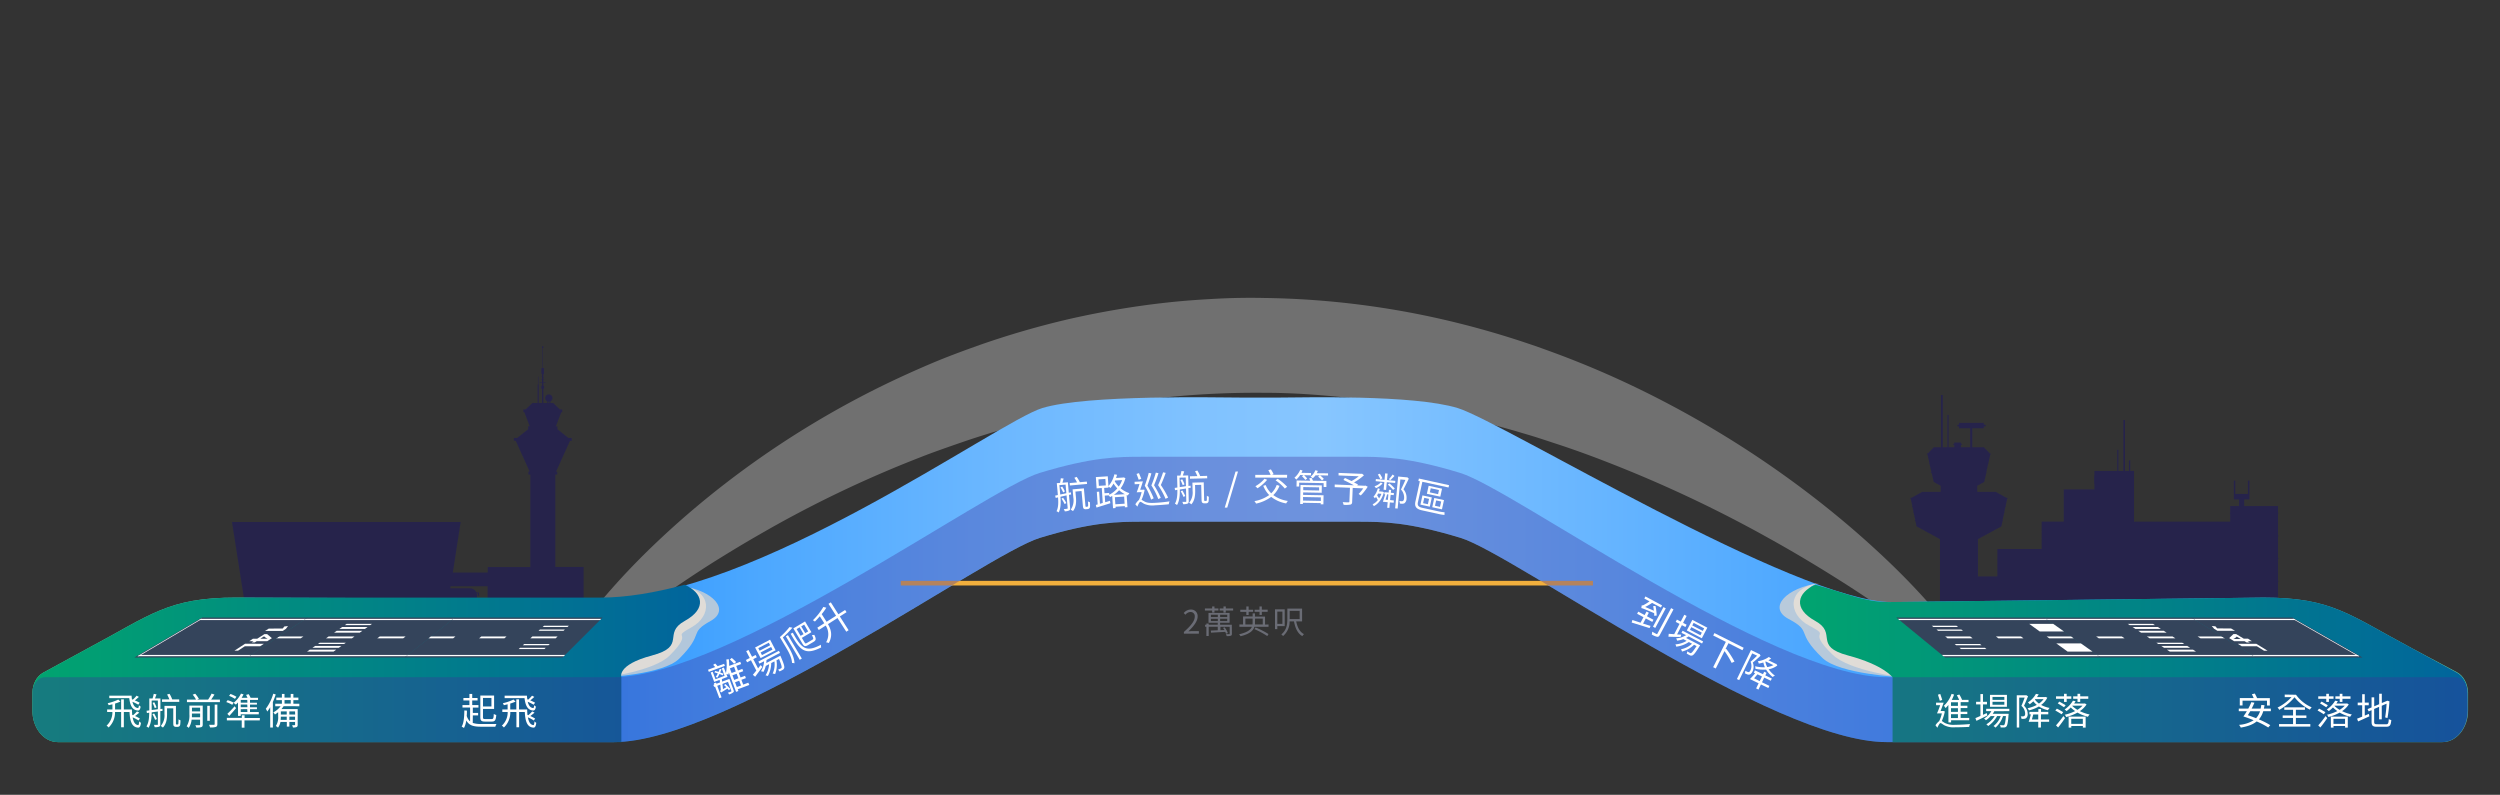 <svg xmlns="http://www.w3.org/2000/svg" xmlns:xlink="http://www.w3.org/1999/xlink" width="1080" height="343.35" viewBox="0 0 1080 343.35"><rect x="0" y="0" width="1080" height="343.35" fill="#333333" stroke="none"/><defs><style>.cls-1{isolation:isolate;}.cls-2{fill:#1b1464;opacity:0.5;}.cls-3{opacity:0.3;}.cls-4{fill:#fff;}.cls-5{fill:url(#未命名漸層_149);}.cls-6{fill:none;stroke:#f1af3d;stroke-miterlimit:10;stroke-width:2px;}.cls-7{fill:#6a6c75;}.cls-8{fill:#f2ddc7;}.cls-8,.cls-9{opacity:0.64;}.cls-9{fill:#f9e7d4;}.cls-10{fill:url(#未命名漸層_206);}.cls-11{fill:url(#未命名漸層_206-2);}.cls-12{fill:#3f319c;opacity:0.34;mix-blend-mode:multiply;}.cls-13{fill:#34445b;}</style><linearGradient id="未命名漸層_149" x1="14" y1="246.09" x2="1066" y2="246.09" gradientUnits="userSpaceOnUse"><stop offset="0.04" stop-color="#68cf9f"/><stop offset="0.12" stop-color="#49b2d0"/><stop offset="0.22" stop-color="#2b96ff"/><stop offset="0.3" stop-color="#4da8ff"/><stop offset="0.4" stop-color="#6db8ff"/><stop offset="0.48" stop-color="#80c2ff"/><stop offset="0.53" stop-color="#87c6ff"/><stop offset="0.65" stop-color="#65b4ff"/><stop offset="0.84" stop-color="#2b96ff"/><stop offset="1" stop-color="#68cf9f"/></linearGradient><linearGradient id="未命名漸層_206" x1="14" y1="286.59" x2="302.41" y2="286.59" gradientUnits="userSpaceOnUse"><stop offset="0" stop-color="#01a46f"/><stop offset="0.99" stop-color="#01659c"/></linearGradient><linearGradient id="未命名漸層_206-2" x1="777.59" y1="286.59" x2="1066" y2="286.59" xlink:href="#未命名漸層_206"/></defs><title>ServiceProcess_img</title><g class="cls-1"><g id="Base"><path class="cls-2" d="M252.12,260.7V244.92H239.9V205h.83v-1.22h-.52l5.47-12.1h0l.55-1.22H247V189.2h-1.46l-4.77-3.81h.05v-1.22h-.68l2.06-5.36h0l.28-.72h.4v-1.21h-1L239,174.1h-1.22v-.71a1.58,1.58,0,1,0-1.36,0v.71h-1.68v-6.16h.32v-1.23h-.32v-1.37h.94v-.23h-.94v-1h.32V164h-.32v-1H235v-.13h-.27v-1.27H235V159h-.46v-8.67h.18v-.43a.29.29,0,1,0-.57,0v.43h.18V159h-.46v2.49h.27v1.27h-.27v.13h.27v1h-.32v.2h.32v1h-.94v.23h.94v1.37h-.32v1.23h.32v6.16h-1.4v-7.94h-.15v-3.38h-.19v3.38h-.15v7.94H230l-2.91,2.78h-1v1.21h.42l.28.72h0l2.05,5.36h-.69v1.22h.07l-4.77,3.81H222v1.21h.77l.56,1.22h0l5.47,12.1h-.53V205h.83v.75h0v39.22h-18.4v2.36H195.63L199,225.51H100.21l5.52,35.19h-4.3v1.51H254.86V260.7Zm-15.25-87.17.23,0,.23,0v.57h-.46ZM201.11,260.7h-7.58l.1-.67h6.56a1,1,0,0,0,.92.67A1,1,0,0,0,202,260h3.19a.88.88,0,0,0,.88-.89v-2a3,3,0,0,0-.12-.8h.51v.82a.25.25,0,1,0,.49,0v-.83a.38.38,0,0,0-.38-.37h-.75a3,3,0,0,0-2.72-1.79h-8.59l.13-.86h16v7.38Z"/><path class="cls-2" d="M984.3,260.84a.2.2,0,0,0-.2-.2v-9.38a.2.2,0,1,0,0-.39v-9.38a.2.2,0,1,0,0-.39v-9.38a.2.2,0,1,0,0-.39v-9.39a.19.19,0,1,0,0-.38v-2.93H969.49v-2.86h2.26v-8.11h-.67v5.72h-5.43v-5.72H965v8.11h2.26v2.86h-3.81v2.93a.19.19,0,1,0,0,.38v3.41H921.9V203.44h-1.62v-4.57h-.56v4.57H918v-22h-.71v22h-2.14V194.3h-.51v9.14h-9.85v2a.12.12,0,0,0-.12.13v3.28a.12.12,0,0,0,.12.13v2.45H891.54V216h0v9.34H882v4.42h0a.13.13,0,0,0-.13.13.13.13,0,0,0,.13.13h0v2.2h0a.13.13,0,0,0-.13.13.12.12,0,0,0,.13.12h0v2.21h0a.12.12,0,0,0-.13.12.13.13,0,0,0,.13.13h0v2.11h0a.13.13,0,0,0-.13.13h-19v4.31h0v.11a.12.12,0,0,0-.12.12.12.12,0,0,0,.12.13v2.2a.12.12,0,0,0-.12.13.12.12,0,0,0,.12.13v2.2a.12.12,0,0,0-.12.13.12.12,0,0,0,.12.13v2.11a.12.12,0,0,0-.12.13h-8.26V232.9l10.11-5.5.51-2.31h0a.19.19,0,0,0,0-.37l.43-1.92.28-1.28h0a.2.2,0,0,0,.19-.2.18.18,0,0,0-.15-.17l.47-2.13a.2.2,0,0,0,.19-.19.18.18,0,0,0-.11-.16l.71-3.23h0a.19.19,0,1,0,0-.38h-.35l-4.6-2.57h-8v-2.64l3-1.64.91-3.93h0a.19.19,0,0,0,0-.37l.84-3.65a.2.2,0,0,0,.12-.17.26.26,0,0,0-.05-.12l.84-3.68h0a.19.19,0,1,0,0-.38h-.19l-2.61-2.7h-5V185H857v-.78h.4a.38.38,0,1,0,0-.75H857v-.78H846.3v.78h-.41a.38.38,0,0,0,0,.75h.41V185h4.82v8.23h-4v-1.08h.45v-.43h-.45v-.54h-2.87v.54h-.45v.43h.45v1.08H841.8v-14h-.52v14h-2V170.65h-.78v22.56h-3.1l-2.61,2.7h-.19a.19.19,0,1,0,0,.38h.05l.71,3.09.12.54a.18.18,0,0,0-.15.17.2.2,0,0,0,.2.2h0l.83,3.61h-.07a.19.19,0,1,0,0,.38h.16l.91,3.93,3,1.64v2.64h-8l-4.6,2.57h-.34a.19.19,0,1,0,0,.38h0l.71,3.21a.19.19,0,0,0-.15.18.19.19,0,0,0,.19.19h0l.48,2.13a.18.18,0,0,0-.16.17.2.2,0,0,0,.2.2h0l.71,3.2a.19.19,0,0,0-.15.18.18.18,0,0,0,.19.19h0l.51,2.31,10.11,5.5v27.94h-4.78v1.39H988v-1.39Z"/><g class="cls-3"><path class="cls-4" d="M254.15,266.65c1.13-1.5,2.15-2.81,3.24-4.19s2.18-2.67,3.28-4c2.22-2.63,4.5-5.19,6.8-7.73q6.94-7.58,14.35-14.71A382.29,382.29,0,0,1,313,209.13a397.48,397.48,0,0,1,70.41-43.57c6.26-3,12.61-5.87,19-8.58s13-5.16,19.54-7.5a371.91,371.91,0,0,1,40.33-11.75,377.74,377.74,0,0,1,41.58-7c7-.78,14-1.27,21-1.65s14.09-.51,21.13-.36a367,367,0,0,1,83.42,10.73,384.78,384.78,0,0,1,40,12.23,403.36,403.36,0,0,1,38.35,16.21,434,434,0,0,1,70.48,42.93c11,8.23,21.54,16.93,31.6,26.17q7.58,6.91,14.72,14.26c2.36,2.47,4.72,4.94,7,7.49,1.15,1.28,2.29,2.56,3.41,3.86s2.2,2.6,3.37,4a5.92,5.92,0,0,1-8.17,8.46l-.19-.15c-1.19-.9-2.55-1.92-3.86-2.86l-4-2.89c-2.67-1.91-5.34-3.81-8-5.66-5.39-3.74-10.88-7.35-16.37-10.9-11.05-7.06-22.24-13.79-33.63-20.1a555.79,555.79,0,0,0-70.15-33q-9-3.51-18.06-6.59c-3-1-6.07-2-9.1-3s-6.08-1.94-9.15-2.82c-6.1-1.86-12.26-3.46-18.42-5.05s-12.35-3-18.55-4.26c-3.11-.6-6.22-1.24-9.34-1.77s-6.22-1.11-9.34-1.62c-6.25-1-12.5-1.84-18.78-2.48s-12.55-1.21-18.83-1.62-12.58-.61-18.87-.61a384.7,384.7,0,0,0-75.13,6.84c-6.2,1.21-12.39,2.49-18.54,4-3.07.74-6.14,1.54-9.2,2.36l-4.6,1.22-4.58,1.3c-6.1,1.77-12.17,3.67-18.19,5.75s-12.06,4.17-18,6.51a500.17,500.17,0,0,0-69.57,33.46c-5.64,3.22-11.2,6.59-16.72,10s-11,7-16.41,10.65-10.77,7.41-16,11.29C276,265,273.36,267,270.76,269c-1.31,1-2.59,2-3.87,3s-2.59,2-3.74,3l-.21.17a6.15,6.15,0,0,1-8.79-8.48Z"/></g><path class="cls-5" d="M1061.47,290.43l-19.3-10.27c-27.28-14.52-34.64-22-64.32-22l-160.58,1.94c-41.34,0-168.27-77.95-187.56-83.83s-67.38-4.52-76.57-4.52H535.62c-9.19,0-66-1.36-85.33,4.52S325.71,258.73,260,258.73l-157.86-.58c-29.68,0-37,7.49-64.32,22L18.61,290.62c-2.8,1.53-4.61,5-4.61,8.77V307c0,7.51,4.9,13.59,11,13.59h240.2c49.28,0,161-81.21,184-88.22s33.95-7,44.9-7h92c11,0,21.9,0,44.9,7s134.68,88.22,184,88.22h240.2c6,0,11-6.08,11-13.59v-8C1066,295.25,1064.22,291.89,1061.47,290.43Z"/><line class="cls-6" x1="389.13" y1="251.93" x2="688.15" y2="251.93"/><path class="cls-7" d="M511.44,273c3.22-2.81,4.7-4.86,4.7-6.62a1.8,1.8,0,0,0-1.89-2,2.85,2.85,0,0,0-2.13,1.19l-.74-.73a3.93,3.93,0,0,1,3-1.52,2.82,2.82,0,0,1,3,3c0,2-1.61,4.14-4,6.42.53,0,1.16-.1,1.68-.1h2.85v1.11h-6.46Z"/><path class="cls-7" d="M523.65,263.74h-3.13v-.88h3.13V262h1v.87h1.71v.88h-1.71v.87h-1Zm8.53,10c0,.49-.09.73-.45.9a5.47,5.47,0,0,1-1.82.15,4,4,0,0,0-.31-.85H531c.16,0,.22-.06.22-.21v-2.94h-4v1.45l1.75-.07a7.7,7.7,0,0,0-.61-.89L529,271a8.15,8.15,0,0,1,1.44,2.49l-.81.29a4.79,4.79,0,0,0-.34-.82c-2.26.15-4.55.26-6.13.35l-.09-.91,3-.12v-1.52h-3.91v4h-1v-4h-.56v-.87h.56v-.51h1v.51h3.91v-.86h-4v-4.24h9.12v4.24h-4.11v.86h5.06Zm-9.08-7.16h3v-1h-3Zm3,1.73v-1h-3v1Zm6.61-5.44v.88h-3.18v.89h-1v-.89H526.9v-.88h1.64V262h1v.87Zm-2.54,2.71h-3.08v1h3.08Zm0,1.72h-3.08v1h3.08Z"/><path class="cls-7" d="M548,269.77v1h-6.09c-.52,1.66-2,3.11-6,4.08a4.57,4.57,0,0,0-.62-.85c3.57-.8,5-1.95,5.52-3.23h-5.39v-1H537v-3.46h4.14V265h1v1.36h4.36v3.46Zm-9.59-5.45h-2.61v-.91h2.61V262h1v1.4h1.92v.91h-1.92v1.37h-1Zm2.66,5.45a7.82,7.82,0,0,0,.06-.95v-1.59H538v2.54Zm1.35,1.3a35.5,35.5,0,0,1,5.57,2.84l-.52.87a36.61,36.61,0,0,0-5.56-3Zm1.72-6.76H542v-.91h2.1V262h1v1.39h2.53v.91h-2.53v1.35h-1Zm-2,4.51a7.76,7.76,0,0,1,0,.95h3.37v-2.54h-3.32Z"/><path class="cls-7" d="M551.8,270.48v1.32h-1v-8.56H555v7.24Zm0-6.26v5.28H554v-5.28Zm8.15,4.22c.52,2.52,1.53,4.59,3.38,5.5a3.8,3.8,0,0,0-.72.87c-2-1.13-3.06-3.43-3.61-6.37h-1.89a8.16,8.16,0,0,1-2.83,6.34,4.71,4.71,0,0,0-.74-.74c2.34-1.83,2.59-4.48,2.59-6.65v-4.47h6.37v5.52Zm1.5-1V263.9h-4.31v3.54Z"/><path class="cls-8" d="M800.71,282.87C784.2,278.65,796,273,785.38,267.4c-9.19-4.87-6.34-14.54.49-15.47-14.09,1.92-22.46,10.55-13.17,15.47,10.61,5.63,2.56,5.27,14.64,16.88,7.32,7,34,8.26,34,8.26S817.22,287.09,800.71,282.87Z"/><path class="cls-9" d="M800.71,282.87C784.2,278.65,796,273,785.38,267.4c-9.19-4.87-6.34-14.54.49-15.47-14.09,1.92-13.67,13.36-4.39,18.28,10.62,5.63-1.83,1.05,10.25,12.66,7.32,7,29.62,9.67,29.62,9.67S817.22,287.09,800.71,282.87Z"/><path class="cls-8" d="M281,283.19c15.34-4.07,4.39-9.51,14.24-14.95,8.53-4.7,5.88-14.05-.46-15,13.08,1.86,20.85,10.2,12.23,15-9.85,5.44-2.37,5.1-13.59,16.31-6.8,6.8-31.58,8-31.58,8S265.64,287.27,281,283.19Z"/><path class="cls-9" d="M281,283.19c15.34-4.07,4.39-9.51,14.24-14.95,8.53-4.7,5.88-14.05-.46-15,13.08,1.86,12.7,12.91,4.08,17.67-9.86,5.44,1.7,1-9.52,12.23-6.79,6.8-27.5,9.35-27.5,9.35S265.64,287.27,281,283.19Z"/><path class="cls-10" d="M281.57,283.19c15.33-4.07,4.38-9.51,14.24-14.95s7.66-12.23,0-15.63h0c-13,3.47-25.31,5.54-36.14,5.54H102.15c-29.68,0-37,7.49-64.32,22L18.61,290.62c-2.8,1.53-4.61,5-4.61,8.77V307c0,7.5,4.9,13.59,11,13.59H268.43v-28S266.24,287.27,281.57,283.19Z"/><path class="cls-11" d="M798.43,283.19c-15.33-4.07-4.38-9.51-14.24-14.95s-7.66-12.23,0-15.63h0c13,3.47,20.9,7.48,31.72,7.48l161.94-1.94c29.68,0,37,7.49,64.32,22l19.22,10.46c2.8,1.53,4.61,5,4.61,8.77V307c0,7.5-4.9,13.59-11,13.59H817.59v-28S813.76,287.27,798.43,283.19Z"/><path class="cls-12" d="M1066,299.34c0-3.76-2.45-6.8-5.48-6.8H814.85c-49.28,0-161-81.21-184-88.22s-33.95-7-44.9-7H494c-10.95,0-21.9,0-44.9,7s-134.68,88.22-184,88.22H19.48c-3,0-5.48,3-5.48,6.8v7.55c0,7.56,4.93,13.68,11,13.68H265.15c49.28,0,161-81.21,184-88.22s33.95-7,44.9-7h92c11,0,21.9,0,44.9,7s134.68,88.22,184,88.22h240.2c6,0,11-6.08,11-13.59Z"/></g><g id="Object"><polygon class="cls-13" points="106.63 284.06 132.76 266.78 196.6 266.78 174.89 284.06 106.63 284.06"/><polygon class="cls-4" points="195.23 267.87 195.9 267.34 131.92 267.34 131.11 267.87 195.23 267.87"/><polygon class="cls-4" points="175.63 283.47 176.3 282.94 108.32 282.94 107.51 283.47 175.63 283.47"/><polygon class="cls-4" points="141.98 274.95 140.82 275.77 152.02 275.77 153.15 274.95 141.98 274.95"/><polygon class="cls-4" points="120.46 274.95 119.22 275.77 129.88 275.77 131.08 274.95 120.46 274.95"/><polygon class="cls-4" points="145.48 272.5 144.31 273.32 155.41 273.32 156.54 272.5 145.48 272.5"/><polygon class="cls-4" points="147.81 270.87 146.64 271.69 157.67 271.69 158.8 270.87 147.81 270.87"/><polygon class="cls-4" points="149.75 269.51 148.97 270.06 159.93 270.06 160.69 269.51 149.75 269.51"/><polygon class="cls-4" points="133.83 280.66 132.66 281.48 144.11 281.48 145.24 280.66 133.83 280.66"/><polygon class="cls-4" points="136.16 279.03 134.99 279.84 146.37 279.84 147.5 279.03 136.16 279.03"/><polygon class="cls-4" points="138.1 277.67 137.32 278.21 148.63 278.21 149.39 277.67 138.1 277.67"/><polygon class="cls-4" points="174.16 275.77 175.22 274.95 164.05 274.95 162.96 275.77 174.16 275.77"/><polygon class="cls-13" points="174.73 284.06 196.45 266.78 260.3 266.78 243 284.06 174.73 284.06"/><polygon class="cls-4" points="259.2 267.87 259.74 267.34 195.75 267.34 195.08 267.87 259.2 267.87"/><polygon class="cls-4" points="243.58 283.47 244.12 282.94 176.14 282.94 175.47 283.47 243.58 283.47"/><polygon class="cls-4" points="207.92 274.95 206.96 275.77 217.89 275.77 218.82 274.95 207.92 274.95"/><polygon class="cls-4" points="186.12 274.95 185.09 275.77 195.75 275.77 196.75 274.95 186.12 274.95"/><polygon class="cls-4" points="233.24 271.96 232.65 272.5 243.44 272.5 244.01 271.96 233.24 271.96"/><polygon class="cls-4" points="235.01 270.33 234.42 270.87 245.15 270.87 245.71 270.33 235.01 270.33"/><polygon class="cls-4" points="224.67 279.84 224.08 280.39 235.2 280.39 235.77 279.84 224.67 279.84"/><polygon class="cls-4" points="226.44 278.21 225.85 278.76 236.91 278.76 237.48 278.21 226.44 278.21"/><polygon class="cls-4" points="240.03 275.77 240.88 274.95 229.99 274.95 229.1 275.77 240.03 275.77"/><polygon class="cls-13" points="58.02 284.06 87.3 266.78 132.91 266.78 106.79 284.06 58.02 284.06"/><polygon class="cls-4" points="131.26 267.87 132.07 267.34 86.83 267.34 85.93 267.87 131.26 267.87"/><polygon class="cls-4" points="87.27 267.34 86.75 267.34 59.44 283.47 59.99 283.47 87.27 267.34"/><polygon class="cls-4" points="107.68 283.47 108.48 282.94 60.34 282.94 59.44 283.47 107.68 283.47"/><path class="cls-4" d="M122.17,271.51l0,0,.64-.87,1.6-.18-.9,1.21-1.35.89h-7.66l1.6-1Z"/><path class="cls-4" d="M109.25,275.94h1.85l3.13-2h1.17l2.06,1.74-2,1.31H110.9l-.84.54h-1.37l.85-.54h-1.86Zm3.21,0h1.72c.47,0,.92,0,1.39,0l.05,0c-.28-.15-.55-.27-.8-.42l-.75-.62h0Z"/><path class="cls-4" d="M114,278.12l-1.64,1.08h-6.61l-2.91,1.89h-1.56l4.59-3Z"/><polygon class="cls-13" points="974.68 284.06 946.75 266.78 882.9 266.78 907.4 284.06 974.68 284.06"/><polygon class="cls-4" points="884.45 267.87 883.69 267.34 947.65 267.34 948.51 267.87 884.45 267.87"/><polygon class="cls-4" points="906.57 283.47 905.81 282.94 972.87 282.94 973.73 283.47 906.57 283.47"/><polygon class="cls-4" points="938.53 274.95 939.79 275.77 928.67 275.77 927.44 274.95 938.53 274.95"/><polygon class="cls-4" points="959.9 274.95 961.22 275.77 950.64 275.77 949.35 274.95 959.9 274.95"/><polygon class="cls-4" points="934.73 272.5 936 273.32 924.96 273.32 923.72 272.5 934.73 272.5"/><polygon class="cls-4" points="932.2 270.87 933.47 271.69 922.49 271.69 921.25 270.87 932.2 270.87"/><polygon class="cls-4" points="930.09 269.51 930.94 270.06 920.01 270.06 919.18 269.51 930.09 269.51"/><polygon class="cls-4" points="947.39 280.66 948.65 281.48 937.34 281.48 936.1 280.66 947.39 280.66"/><polygon class="cls-4" points="944.86 279.03 946.12 279.84 934.86 279.84 933.63 279.03 944.86 279.03"/><polygon class="cls-4" points="942.75 277.67 943.59 278.21 932.39 278.21 931.56 277.67 942.75 277.67"/><polygon class="cls-4" points="906.71 275.77 905.52 274.95 916.62 274.95 917.83 275.77 906.71 275.77"/><polygon class="cls-13" points="907.56 284.06 883.06 266.78 819.21 266.78 840.28 284.06 907.56 284.06"/><polygon class="cls-4" points="820.54 267.87 819.89 267.34 883.85 267.34 884.6 267.87 820.54 267.87"/><polygon class="cls-4" points="839.56 283.47 838.91 282.94 905.97 282.94 906.73 283.47 839.56 283.47"/><polygon class="cls-4" points="873.06 274.95 874.16 275.77 863.31 275.77 862.24 274.95 873.06 274.95"/><polygon class="cls-4" points="894.7 274.95 895.86 275.77 885.28 275.77 884.15 274.95 894.7 274.95"/><polygon class="cls-4" points="847.3 271.96 848 272.5 837.26 272.5 836.58 271.96 847.3 271.96"/><polygon class="cls-4" points="845.2 270.33 845.9 270.87 835.21 270.87 834.53 270.33 845.2 270.33"/><polygon class="cls-4" points="857.44 279.84 858.14 280.39 847.14 280.39 846.46 279.84 857.44 279.84"/><polygon class="cls-4" points="855.34 278.21 856.04 278.76 845.09 278.76 844.41 278.21 855.34 278.21"/><polygon class="cls-4" points="841.35 275.77 840.32 274.95 851.14 274.95 852.19 275.77 841.35 275.77"/><polygon class="cls-4" points="881.14 272.78 876.61 269.51 886.99 269.51 891.62 272.78 881.14 272.78"/><polygon class="cls-4" points="893.2 281.48 888.3 277.94 898.94 277.94 903.96 281.48 893.2 281.48"/><polygon class="cls-13" points="1020.63 284.06 990.35 266.78 946.6 266.78 974.52 284.06 1020.63 284.06"/><polygon class="cls-4" points="948.36 267.87 947.5 267.34 990.85 267.34 991.79 267.87 948.36 267.87"/><polygon class="cls-4" points="990.41 267.34 990.93 267.34 1019.19 283.47 1018.64 283.47 990.41 267.34"/><polygon class="cls-4" points="973.57 283.47 972.71 282.94 1018.25 282.94 1019.19 283.47 973.57 283.47"/><path class="cls-4" d="M963.84,271.51l1.7,1h-7.62l-1.44-.89-1-1.21,1.61.18.73.87,0,0Z"/><path class="cls-4" d="M972.81,277H971l.9.54h-1.35l-.9-.54h-4.53L963,275.65l1.86-1.74H966l3.32,2h1.84Zm-6.54-2h0l-.68.62c-.24.15-.49.27-.75.42l0,0c.46,0,.91,0,1.37,0H968Z"/><path class="cls-4" d="M974.73,278.12l4.88,3h-1.54L975,279.2h-6.53l-1.75-1.08Z"/></g><g id="Txt"><path class="cls-4" d="M59.82,311.26a14.85,14.85,0,0,0-2.51-1.36c.3,1.88,1,3.23,2.4,3.34.21,0,.35-.58.43-1.63a2.78,2.78,0,0,0,.76.65c-.2,1.62-.6,2.21-1.44,2.05-2.74-.3-3.32-3.21-3.51-6.74H53.5v6.62H52.33v-6.62H49.69a8.89,8.89,0,0,1-2.77,6.71,4.24,4.24,0,0,0-.88-.8,7.87,7.87,0,0,0,2.52-5.91H46.28v-1.08h2.29v-2.23c-.54.14-1.12.27-1.65.39a3.13,3.13,0,0,0-.41-.87,19.42,19.42,0,0,0,4.57-1.58l.93.89a18.32,18.32,0,0,1-2.3.85v2.55h2.62v-4.37H53.5v4.37H57c0,.81.07,1.6.13,2.35l.35.13a15.84,15.84,0,0,0,1.7-1.65l1,.54c-.58.51-1.23,1-1.83,1.47a14.24,14.24,0,0,1,2.1,1.11Zm-.08-6.82a16.86,16.86,0,0,0-2.53-1.27c.39,1.52,1.09,2.61,2.39,2.71.21,0,.34-.42.42-1.23a4.29,4.29,0,0,0,.73.6c-.19,1.32-.61,1.81-1.37,1.68-2.47-.28-3.22-2.61-3.54-5.33H47.21v-1.07h9.64A15.74,15.74,0,0,0,57,302.1l.38.14A13.74,13.74,0,0,0,59,300.53l1,.53c-.56.51-1.18,1.07-1.76,1.52a15.42,15.42,0,0,1,2.1,1Z"/><path class="cls-4" d="M69.26,307.19v5.67c0,.57-.13.88-.51,1.07a4.79,4.79,0,0,1-1.94.21,3.54,3.54,0,0,0-.33-1c.68,0,1.28,0,1.45,0s.27-.06.27-.27v-5.51l-2.68.37c0,2.08-.2,4.88-1.37,6.69a3.79,3.79,0,0,0-.89-.61c1.05-1.66,1.18-4,1.2-5.93l-1,.16-.15-1,1.19-.14v-5.16h1.41c.19-.62.4-1.42.51-2l1.2.23c-.22.59-.45,1.25-.66,1.77h2.34v4.57l.9-.12,0,.93Zm-3.74-.48c.83-.08,1.74-.21,2.68-.32v-3.75H65.52ZM67,311a17.3,17.3,0,0,0-1.16-2.47l.74-.32a20,20,0,0,1,1.2,2.42Zm-.37-7.64a16.45,16.45,0,0,1,1,2.21l-.78.37a17.93,17.93,0,0,0-.94-2.29Zm10,9.62a.53.53,0,0,0,.3-.08.67.67,0,0,0,.14-.44c0-.29.05-.92.07-1.73a2.66,2.66,0,0,0,.83.45,16.11,16.11,0,0,1-.13,1.95,1.1,1.1,0,0,1-.4.67,1.34,1.34,0,0,1-.77.21H76a1.27,1.27,0,0,1-.85-.31c-.23-.2-.3-.48-.3-1.58V306H72.17v2.54c0,1.81-.25,4.2-1.8,5.78a4.88,4.88,0,0,0-.93-.69,7,7,0,0,0,1.61-5.1v-3.59H76v7.27a1.5,1.5,0,0,0,.08.7.33.33,0,0,0,.26.08Zm.83-9.78H70v-1.05h3.18a14.82,14.82,0,0,0-1-2.12l1.05-.3a12.43,12.43,0,0,1,1.17,2.42h3Z"/><path class="cls-4" d="M87.58,313c0,.61-.14.91-.58,1.11a6.51,6.51,0,0,1-2.22.19,5.22,5.22,0,0,0-.38-1c.8,0,1.52,0,1.72,0s.31-.08.31-.28v-2.13H82.78a7.88,7.88,0,0,1-1.25,3.57,2.84,2.84,0,0,0-.9-.69,8.89,8.89,0,0,0,1.19-5.16v-3.79h5.76ZM95,302.23v1.09H80.76v-1.09h3.92a10.59,10.59,0,0,0-1.45-2.13l1.09-.42a11.62,11.62,0,0,1,1.6,2.24l-.79.31H89.9a18.36,18.36,0,0,0,1.51-2.6l1.24.42c-.43.74-1,1.52-1.42,2.18Zm-8.55,7.63v-1.6H82.91v.27c0,.44,0,.87,0,1.33Zm-3.52-4.14v1.61h3.52v-1.61Zm7.71,5.68h-1.1v-6.5h1.1Zm2.11-7H93.9v8.4c0,.72-.16,1-.64,1.24a8,8,0,0,1-2.53.21,4.29,4.29,0,0,0-.43-1.14c1,0,1.84,0,2.08,0s.35-.08.35-.32Z"/><path class="cls-4" d="M100.33,304.48a13.12,13.12,0,0,0-2.59-1.18l.59-.82a12.42,12.42,0,0,1,2.59,1.06Zm11.89,6.73h-6.61v3.13h-1.18v-3.13H98v-1.09h6.48V309h1.18v1.17h6.61Zm-14-2.84a40.46,40.46,0,0,0,3.12-3.26l.64.8c-.9,1.1-2,2.35-2.93,3.38Zm3.29-6.45a14.57,14.57,0,0,0-2.54-1.31l.59-.82a12.94,12.94,0,0,1,2.58,1.22Zm1.3,1.57a11.17,11.17,0,0,1-.94.9,7.13,7.13,0,0,0-1-.75,11.21,11.21,0,0,0,3.23-4l1.11.32a12.19,12.19,0,0,1-.83,1.49h2.54c-.19-.42-.41-.88-.62-1.25l1.12-.32a10.33,10.33,0,0,1,.83,1.57h3.22v.93H108v1.2h3v.81h-3v1.16H111v.81H108v1.23h3.79v1H104v.69h-1.17Zm4-1.13H104v1.2h2.88Zm0,2H104v1.16h2.88Zm0,2H104v1.23h2.88Z"/><path class="cls-4" d="M119.12,300c-.36,1.09-.77,2.22-1.24,3.28v11h-1.15v-8.76a17.38,17.38,0,0,1-1.26,1.87,11,11,0,0,0-.64-1.21,19.36,19.36,0,0,0,3.2-6.5Zm3.4,5.07a9.59,9.59,0,0,1-.92,1.25h7v6.77c0,.53-.09.79-.46,1a4.21,4.21,0,0,1-1.6.18,3.69,3.69,0,0,0-.36-1,9.37,9.37,0,0,0,1.09,0c.16,0,.2,0,.2-.2v-1.19H125v2h-1.09v-2h-2.75a6,6,0,0,1-1.06,2.48,4.5,4.5,0,0,0-.94-.72,7,7,0,0,0,1-4.27v-1.7a15.61,15.61,0,0,1-1.37,1,7.25,7.25,0,0,0-.71-.94,9.54,9.54,0,0,0,3.15-2.63h-2.32V304h2.87v-1.55h-2.42v-1.09h2.42v-1.57h1.13v1.57h2.68v-1.57h1.15v1.57h2.16v1.09h-2.16V304h2.58v1.1Zm1.35,5.91v-1.39h-2.55a13.73,13.73,0,0,1-.08,1.39Zm-2.55-2.31h2.55v-1.34h-2.55Zm1.6-4.7h2.68v-1.55h-2.68Zm4.54,3.36H125v1.34h2.5Zm0,3.65v-1.39H125V311Z"/><path class="cls-4" d="M204.23,312.3a10.7,10.7,0,0,0,3.65.46c.77,0,5.63,0,6.61,0a4.41,4.41,0,0,0-.5,1.18H207.9c-3.38,0-5.29-.54-6.46-2.72a10.08,10.08,0,0,1-1,3.27,8.34,8.34,0,0,0-1-.58c.93-1.6,1.11-4.13,1.15-7l1.12.08c0,.77,0,1.52-.09,2.23a5.08,5.08,0,0,0,1.46,2.45v-6h-3.29v-1.07h3v-2h-2.6v-1.05h2.6v-1.78H204v1.78h2.31v1.05H204v2h2.69v1.07h-2.43V308h2.29v1.06h-2.29Zm5.27-.58c-1.52,0-2-.4-2-1.92v-9.33h5.95v5.78h-4.8v3.55c0,.69.14.83.94.83h2.84c.68,0,.8-.4.89-2.22a3,3,0,0,0,1.07.46c-.17,2.18-.51,2.85-1.92,2.85Zm-.85-10.2v3.67h3.65v-3.67Z"/><path class="cls-4" d="M230.59,311.26a15,15,0,0,0-2.52-1.36c.31,1.88,1,3.23,2.4,3.34.21,0,.36-.58.44-1.63a2.61,2.61,0,0,0,.75.65c-.19,1.62-.59,2.21-1.44,2.05-2.74-.3-3.32-3.21-3.51-6.74h-2.45v6.62h-1.17v-6.62h-2.64a8.89,8.89,0,0,1-2.77,6.71,4.24,4.24,0,0,0-.88-.8,7.87,7.87,0,0,0,2.52-5.91H217v-1.08h2.29v-2.23c-.54.14-1.12.27-1.65.39a3.13,3.13,0,0,0-.41-.87,19.67,19.67,0,0,0,4.58-1.58l.92.89a18.32,18.32,0,0,1-2.3.85v2.55h2.62v-4.37h1.17v4.37h3.52c0,.81.07,1.6.13,2.35l.35.13a15,15,0,0,0,1.7-1.65l1,.54c-.58.51-1.23,1-1.82,1.47a13.59,13.59,0,0,1,2.09,1.11Zm-.08-6.82a17.89,17.89,0,0,0-2.53-1.27c.38,1.52,1.08,2.61,2.38,2.71.21,0,.34-.42.42-1.23a4.29,4.29,0,0,0,.73.6c-.19,1.32-.6,1.81-1.37,1.68-2.47-.28-3.22-2.61-3.54-5.33H218v-1.07h9.64a15.74,15.74,0,0,0,.16,1.57l.38.14a13.74,13.74,0,0,0,1.65-1.71l1,.53c-.56.51-1.18,1.07-1.76,1.52a15.42,15.42,0,0,1,2.1,1Z"/><path class="cls-4" d="M840.18,307.35a20.17,20.17,0,0,1-1.31,4.13c.31.18.69.48,1.28.83a8.56,8.56,0,0,0,4.48.8c2,0,4.65-.16,6.44-.33a4.16,4.16,0,0,0-.37,1.23c-1.18.08-4.23.18-6.11.18a8.74,8.74,0,0,1-4.69-.89c-.64-.38-1.24-.92-1.61-.92s-.89,1-1.36,2l-.81-1.07a7.23,7.23,0,0,1,1.6-1.78,13.88,13.88,0,0,0,1.15-3.33h-2.1a36.09,36.09,0,0,0,1.38-3.56h-1.77v-1.08h3.28c-.4,1.16-.9,2.5-1.33,3.6h1.1l.21,0ZM838,302.74c-.19-.7-.56-1.79-.81-2.63l1-.32c.29.84.65,1.89.85,2.58Zm3.69,1.81a14.49,14.49,0,0,1-1.19,1.34,7.27,7.27,0,0,0-.74-1,12.59,12.59,0,0,0,3.32-5.14l1.09.3a17.73,17.73,0,0,1-1,2.31h3.18a17.82,17.82,0,0,0-1-2l1.09-.32a13.07,13.07,0,0,1,1.17,2.29h2.8v1H847v1.55h2.91v1H847v1.59h2.88v1H847v1.67h3.71v1h-7.84v.93h-1.15Zm4.14-1.17h-3v1.55h3Zm0,2.56h-3v1.59h3Zm0,2.59h-3v1.67h3Z"/><path class="cls-4" d="M858.54,309.09c-1.62.82-3.36,1.67-4.71,2.31l-.46-1.17,2.17-.94v-5h-1.87v-1.12h1.87v-3.33h1.11v3.33h1.73v1.12h-1.73v4.5l1.63-.74Zm3-1.84a9,9,0,0,1-.68,1.12h6.88s0,.32-.05.48c-.24,3.3-.5,4.55-.94,5a1.29,1.29,0,0,1-.9.41c-.35,0-.94,0-1.58,0a2,2,0,0,0-.28-1c.59,0,1.12.06,1.36.06s.37,0,.48-.17c.28-.29.52-1.3.72-3.81h-1.24a11.22,11.22,0,0,1-3.27,5,3.42,3.42,0,0,0-.85-.69,9.36,9.36,0,0,0,3.12-4.32h-1.55a12.13,12.13,0,0,1-3.89,4.32,3.07,3.07,0,0,0-.78-.74,10.71,10.71,0,0,0,3.6-3.58H860a11,11,0,0,1-2.08,1.82,4.85,4.85,0,0,0-.82-.73,9,9,0,0,0,3.17-3.21h-2.24v-1h10v1Zm5.45-1.9h-7.32v-5.17H867Zm-1.11-4.27h-5.12v1.26h5.12Zm0,2.09h-5.12v1.28h5.12Z"/><path class="cls-4" d="M876.12,300.79c-.53,1.29-1.15,2.85-1.74,4.11a4.79,4.79,0,0,1,1.58,3.47,2.24,2.24,0,0,1-.66,1.86,1.68,1.68,0,0,1-.88.3,7.29,7.29,0,0,1-1.15,0,2.56,2.56,0,0,0-.32-1.08,3.73,3.73,0,0,0,1,0,.89.89,0,0,0,.54-.15c.29-.17.38-.6.37-1.12a4.5,4.5,0,0,0-1.62-3.23c.51-1.12,1-2.5,1.41-3.59h-2.35V314.3h-1.06V300.36h3.89l.19-.05Zm8.32.62a8.54,8.54,0,0,1-2.67,3.12,12.39,12.39,0,0,0,3.67,1.3,4.19,4.19,0,0,0-.71,1,12.35,12.35,0,0,1-3.92-1.63,16.05,16.05,0,0,1-4.31,1.69,5,5,0,0,0-.59-.94,15.09,15.09,0,0,0,4-1.43,9.24,9.24,0,0,1-1.51-1.56,15.5,15.5,0,0,1-1.56,1.29,3.53,3.53,0,0,0-.79-.8,10.38,10.38,0,0,0,3.47-3.7l1.2.21c-.22.39-.48.77-.75,1.17h3.56l.19-.06Zm-2.76,9.41h3.55v1h-3.55v2.47h-1.16v-2.47h-3v0h-1.13a31.73,31.73,0,0,0,.93-3.23h-.6v-1.06h3.85v-1.2h1.16v1.2h3.13v1.06h-3.13Zm-1.16,0v-2.17h-2.16c-.17.7-.4,1.49-.57,2.17Zm-1.45-8.62a7.66,7.66,0,0,0,1.76,1.74,8.39,8.39,0,0,0,2-1.92h-3.61Z"/><path class="cls-4" d="M890.6,308.58c-.61-.43-1.81-1.15-2.71-1.65l.68-.8a30.65,30.65,0,0,1,2.73,1.54Zm1.06-6.69H888.2v-1.07h3.46v-1.11h1.15v1.11h2v1.07h-2v1.35h-1.15Zm-3.46,11.46a40.84,40.84,0,0,0,3.17-4l.73.85a48.94,48.94,0,0,1-3,4.07Zm1.46-10.27,2.7,1.57-.7.89c-.61-.4-1.85-1.15-2.71-1.7Zm11.73,1.24a10.23,10.23,0,0,1-2.9,2.89,18.55,18.55,0,0,0,4.23,1.45,5.11,5.11,0,0,0-.74,1,18.23,18.23,0,0,1-4.51-1.82,21,21,0,0,1-4.89,1.92,3.76,3.76,0,0,0-.59-1,19.1,19.1,0,0,0,4.47-1.58,11.81,11.81,0,0,1-1.89-1.56,15.94,15.94,0,0,1-1.83,1.59,3.86,3.86,0,0,0-.84-.72,12.12,12.12,0,0,0,3.61-3.8l1.17.23c-.21.32-.41.62-.65,1h4.41l.2-.07Zm-7.75,5.25H901v4.76H899.8v-.69h-5v.69h-1.14Zm1.14.95v2.18h5v-2.18Zm.43-5.57a10.77,10.77,0,0,0,2.24,1.7,10.1,10.1,0,0,0,2.21-1.81H895.3Zm2.27-3.07h-1.87v-1.06h1.87v-1.11h1.17v1.11h3.49v1.06h-3.49v1.36h-1.17Z"/><path class="cls-4" d="M977.72,307.25a9.42,9.42,0,0,1-1.87,3.53,34.11,34.11,0,0,1,4.91,2.49l-.89,1a34,34,0,0,0-5-2.61c-1.62,1.36-3.86,2.15-6.85,2.66a5.13,5.13,0,0,0-.76-1.18,13.66,13.66,0,0,0,6.31-2c-1.49-.62-3-1.18-4.43-1.63.46-.62,1-1.41,1.48-2.26h-3.47v-1.13h4.1a24,24,0,0,0,1.33-2.79l1.33.24a25.12,25.12,0,0,1-1.2,2.55h3.88c.12-.5.21-1,.29-1.59l1.4.13c-.08.51-.18,1-.29,1.46H981v1.13Zm-8.94-2.49h-1.19v-3.2h6c-.23-.52-.52-1.14-.79-1.64l1.27-.32c.33.61.75,1.4,1,2h5.5v3.2h-1.23v-2.1H968.78Zm3.34,2.49c-.37.63-.72,1.2-1.07,1.72,1.15.36,2.37.83,3.57,1.29a8.19,8.19,0,0,0,1.73-3Z"/><path class="cls-4" d="M991.88,300.13a16.35,16.35,0,0,0,6.77,5.43,5.43,5.43,0,0,0-.8,1,19.51,19.51,0,0,1-6.61-5.35,23.93,23.93,0,0,1-6.59,5.46,4.12,4.12,0,0,0-.74-1,20.74,20.74,0,0,0,6-4.5H987v-1.12Zm-.06,12.66h6.24v1.09H984.54v-1.09h6.06v-2.65h-4.48v-1.06h4.48v-2.45h-3.79v-1.07h8.93v1.07h-3.92v2.45h4.54v1.06h-4.54Z"/><path class="cls-4" d="M1003.88,308.58c-.61-.43-1.81-1.15-2.7-1.65l.67-.8a30.65,30.65,0,0,1,2.73,1.54Zm1.06-6.69h-3.46v-1.07h3.46v-1.11h1.15v1.11h2v1.07h-2v1.35h-1.15Zm-3.46,11.46a40.84,40.84,0,0,0,3.17-4l.73.85a46.81,46.81,0,0,1-3,4.07Zm1.46-10.27c.83.49,2,1.18,2.7,1.57l-.7.89c-.61-.4-1.84-1.15-2.71-1.7Zm11.73,1.24a10.1,10.1,0,0,1-2.9,2.89,18.55,18.55,0,0,0,4.23,1.45,5.11,5.11,0,0,0-.74,1,18.23,18.23,0,0,1-4.51-1.82,21.15,21.15,0,0,1-4.88,1.92,4.09,4.09,0,0,0-.6-1,19.1,19.1,0,0,0,4.47-1.58,11.81,11.81,0,0,1-1.89-1.56,15.82,15.82,0,0,1-1.82,1.59,4.16,4.16,0,0,0-.85-.72,12.12,12.12,0,0,0,3.61-3.8l1.17.23c-.21.32-.41.62-.65,1h4.41l.2-.07Zm-7.75,5.25h7.33v4.76h-1.17v-.69h-5v.69h-1.14Zm1.14.95v2.18h5v-2.18Zm.43-5.57a10.77,10.77,0,0,0,2.24,1.7,9.87,9.87,0,0,0,2.21-1.81h-4.35Zm2.27-3.07h-1.87v-1.06h1.87v-1.11h1.17v1.11h3.49v1.06h-3.49v1.36h-1.17Z"/><path class="cls-4" d="M1021.58,309.14l1.76-.75.24,1.06c-1.68.78-3.48,1.58-4.87,2.21l-.46-1.19c.6-.21,1.37-.53,2.21-.88v-4.93h-1.93v-1.14h1.93v-3.63h1.12v3.63h1.72v1.14h-1.72Zm9.18,3.75c.93,0,1.09-.43,1.2-2.28a2.62,2.62,0,0,0,1.08.45c-.2,2.2-.56,2.9-2.23,2.9h-3.94c-1.8,0-2.35-.43-2.35-2.16v-5l-1.26.53-.47-1,1.73-.72v-4.35h1.14v3.86l2.14-.9V299.7h1.14v4l2.43-1,.91.31-.06.19a57,57,0,0,1-.83,7l-1-.29A57.66,57.66,0,0,0,1031,304l-2.08.88v5.88h-1.14v-5.4l-2.14.91v5.53c0,.86.21,1.07,1.25,1.07Z"/><path class="cls-4" d="M709.81,269.39l3.23,1-.43.95c-2.75-.86-5.68-1.78-7.73-2.4l.31-1.11c.93.32,2.19.72,3.53,1.17l1.26-2.37-2.74-1.48.49-.93,2.75,1.48.82-1.53,1,.54-.81,1.52,2.8,1.51-.5.93-2.8-1.51Zm1-11.73,7.2,3.86-.5.93-3.8-2a21.59,21.59,0,0,1-3,1.75l3.76,1.62c-.07-.68-.18-1.35-.29-2l1-.05a22.89,22.89,0,0,1,.51,4.16l-1.09.09a7.48,7.48,0,0,0,0-1.14c-4.61-1.92-5.15-2.14-5.57-2.17a7.64,7.64,0,0,0,.17-1.17,1.52,1.52,0,0,0,1-.26,14.86,14.86,0,0,0,2.39-1.5l-2.23-1.19Zm12.14,5.61-5.89,11c-.36.66-.68.91-1.19.83a7.84,7.84,0,0,1-2.31-1,4,4,0,0,0,.17-1.23c.81.47,1.58.88,1.83,1s.33.08.46-.16l5.9-11Zm-7.87,8-1-.53,4.54-8.47,1,.53Z"/><path class="cls-4" d="M726,275.17c-1.81,0-3.75-.07-5.24-.12l.13-1.25,2.36.17,2.31-4.45-1.66-.86.52-1,1.66.86,1.54-2.95,1,.51-1.53,3,1.53.79-.51,1-1.54-.8-2.07,4,1.79.1Zm3.48-.25a9.75,9.75,0,0,1-1.12.67l6.1,3.17s-.16.28-.26.41c-1.74,2.81-2.54,3.8-3.15,4a1.34,1.34,0,0,1-1-.06c-.32-.15-.84-.43-1.4-.75a1.84,1.84,0,0,0,.2-1c.51.32,1,.58,1.18.69s.34.15.51.06c.37-.13,1-.91,2.39-3l-1.1-.58a11.14,11.14,0,0,1-5.21,2.94,3.78,3.78,0,0,0-.43-1,9.45,9.45,0,0,0,4.76-2.39l-1.38-.72a12.16,12.16,0,0,1-5.44,2,3.2,3.2,0,0,0-.36-1,10.56,10.56,0,0,0,4.85-1.51l-1.43-.75a11.59,11.59,0,0,1-2.69.66,5,5,0,0,0-.39-1,9.09,9.09,0,0,0,4.29-1.38l-2-1,.47-.9,8.88,4.62-.46.9Zm5.71.81-6.49-3.37,2.39-4.58,6.48,3.37Zm0-2.43-4.54-2.37-.59,1.14,4.54,2.36Zm1-1.86-4.54-2.37-.59,1.13,4.55,2.36Z"/><path class="cls-4" d="M746.7,277.86l-1.28,2.55.3-.12a39.47,39.47,0,0,1,3.58,5.51l-1.22.58a36.54,36.54,0,0,0-3.09-5.11l-3.78,7.52-1.13-.57,5.49-10.93-5.46-2.74.53-1.06,12.63,6.35-.53,1.06Z"/><path class="cls-4" d="M760.56,283.29c-1,.94-2.28,2.06-3.36,2.94a4.81,4.81,0,0,1-.09,3.82c-.37.76-.86,1.29-1.4,1.38a1.79,1.79,0,0,1-.93-.11,7.51,7.51,0,0,1-1-.47,2.62,2.62,0,0,0,.18-1.11,3.86,3.86,0,0,0,.91.48.89.89,0,0,0,.55.11c.34,0,.61-.38.82-.85a4.47,4.47,0,0,0,0-3.61c1-.79,2-1.8,2.83-2.61l-2.12-1-5.61,11.56-1-.46,6.09-12.54,3.49,1.7.2,0Zm.62,11.45,3.19,1.55-.45.94-3.2-1.55-1.07,2.22-1-.51,1.08-2.21-2.75-1.34v0l-1-.49c.65-.65,1.54-1.64,2.25-2.5l-.55-.27.46-1,3.47,1.68.53-1.08,1,.51-.52,1.07,2.82,1.37-.46.95-2.82-1.36Zm-1-.5,1-2-1.94-.94c-.47.56-1,1.16-1.47,1.71Zm7.63-6.75a8.72,8.72,0,0,1-3.76,1.64,12.1,12.1,0,0,0,2.73,2.76,4.07,4.07,0,0,0-1,.56,12.25,12.25,0,0,1-2.82-3.18,16.64,16.64,0,0,1-4.61-.35,6.17,6.17,0,0,0-.12-1.11,15.29,15.29,0,0,0,4.2.46,9.74,9.74,0,0,1-.66-2.07,15.07,15.07,0,0,1-2,.48,3.5,3.5,0,0,0-.36-1.06,10.42,10.42,0,0,0,4.74-1.81l1,.71c-.37.25-.77.48-1.19.72l3.2,1.55.2,0Zm-5.18-1.64a7.87,7.87,0,0,0,.83,2.33,8.66,8.66,0,0,0,2.65-.84l-3.25-1.58Z"/><path class="cls-4" d="M313.15,287.65l-6.94,2.59-.34-.91,3.09-1.16c-.28-.32-.6-.66-.88-.95l.87-.57c.34.32.75.78,1.05,1.13l2.81-1Zm10.56,8.25-5,1.87.28.75-1,.37-3.13-8.38a8.84,8.84,0,0,1-.2.95,5,5,0,0,0-.85-.32l.48,1.29-2.46.92.14,1.11,3.12-1.17,1.8,4.82c.18.48.18.75-.14,1A5.5,5.5,0,0,1,315,300a3.55,3.55,0,0,0-.58-.74c.65-.21,1.22-.42,1.38-.5s.21-.13.15-.29l-1.46-3.91-2.4.89c.08.83.19,1.61.23,2.27l1.46-.85c-.32-.31-.65-.63-1-.89l.59-.48a28.17,28.17,0,0,1,2.12,2.11l-.6.54-.6-.69c-1,.6-1.94,1.21-2.75,1.7l-.56-.69.43-.25c-.05-.7-.14-1.56-.24-2.44l-1.32.49,1.87,5-.95.35-1.87-5-.39.14-.33-.88.39-.15-.19-.51.95-.35.19.51,1.53-.57c-.06-.39-.1-.75-.16-1.11l-2.35.88-1.52-4.06.86-.32,1.22,3.23,3.92-1.47-1.21-3.23.9-.34.9,2.4a18.17,18.17,0,0,0,.16-5.89l1.07-.13a21.6,21.6,0,0,1,.16,2.9l4.79-1.79.38,1-2.12.79.75,2,1.9-.71.36,1-1.9.71.76,2,1.94-.72.36,1-1.93.73.77,2.06,2.21-.82Zm-11.47-4.15c-.36-.16-.87-.38-1.43-.58-.28.57-.57,1.12-.85,1.57a7.35,7.35,0,0,0-.79-.25,13.93,13.93,0,0,0,.91-1.58c-.5-.15-1-.32-1.46-.44l.33-.63c.45.12.95.27,1.45.42a10.36,10.36,0,0,0,.49-1.22h.8c-.15.47-.36,1-.57,1.46.56.2,1.07.4,1.42.56Zm4.87-5a17.52,17.52,0,0,0-1.83-1.83l.84-.69A18.77,18.77,0,0,1,318,286Zm0,1.31-1.8.68.75,2,1.8-.67Zm1.11,3-1.8.67.76,2L319,293Zm.1,5.75,1.8-.67-.78-2.07-1.8.67Z"/><path class="cls-4" d="M329.34,288.13c-1.06,1.47-2.21,3-3.11,4.22l-1-.83c.42-.5.94-1.14,1.5-1.84l-2.32-4.44-1.66.87-.51-1,1.65-.86-1.53-2.95,1-.51,1.53,2.95,1.54-.8.51,1-1.53.8,2.08,4,1.11-1.41Zm5.73-7.21-6.48,3.38-2.39-4.58,6.48-3.38Zm-2.95-3.28L327.58,280l.58,1.12,4.54-2.37Zm-1,7.48a11.37,11.37,0,0,1-.09,1.31l6.1-3.17s.13.29.18.44c1.31,3,1.65,4.26,1.47,4.88a1.29,1.29,0,0,1-.61.77c-.3.17-.83.45-1.41.72a2,2,0,0,0-.68-.73c.54-.23,1-.46,1.23-.57s.32-.19.35-.38c.1-.38-.15-1.39-1.13-3.71l-1.1.58a11.16,11.16,0,0,1-.58,5.95,3.4,3.4,0,0,0-1.07-.22,9.39,9.39,0,0,0,.77-5.27l-1.38.71a12,12,0,0,1-1.45,5.63,3.08,3.08,0,0,0-1-.29,10.63,10.63,0,0,0,1.53-4.84l-1.43.75a11.36,11.36,0,0,1-1,2.57,5.58,5.58,0,0,0-1.07-.27,9,9,0,0,0,1.33-4.3l-2,1-.47-.89,8.88-4.63.47.89Zm2-5.62-4.54,2.37.59,1.13,4.54-2.36Z"/><path class="cls-4" d="M342.33,271.16a38.74,38.74,0,0,1-4.14,4.22l2.4,4c1.15,1.94,2.59,4.75,2.63,7.17a3.84,3.84,0,0,0-1.07-.15c-.08-2.23-1.4-4.68-2.47-6.48l-2.79-4.69a31.38,31.38,0,0,0,4.16-4.33Zm-2.85,3.75.91-.54,6,10.13-.91.54Zm3-1.59c3.7,6.61,5.53,8.72,12.18,5.2a3.92,3.92,0,0,0,.09,1.18c-7,3.52-9.1,1.29-13.19-5.91Zm6.66,5.33c-1.21.72-1.75.66-2.46-.54l-3.95-6.65,5.05-3,2.75,4.64-4.14,2.46,1.2,2c.29.49.46.52,1.1.14l2.27-1.35c.54-.32.47-.63-.25-2a3.49,3.49,0,0,0,1.06-.12c.84,1.69.84,2.33-.22,3Zm-5-6.87,1.73,2.91,1.26-.75L345.43,271Zm3.26-1.94-1.27.75,1.73,2.92,1.27-.75Z"/><path class="cls-4" d="M365.71,264.46l-2.9,1.85,3.79,5.95-1,.64L361.8,267l-4.12,2.62c1.31,2.3,2.12,4.85.38,8.16a5,5,0,0,0-1.2-.3,6.82,6.82,0,0,0-.16-7.23l-3,1.92-.62-1,3-1.93-1.91-3c-.71.79-1.42,1.57-2.14,2.29a3,3,0,0,0-.88-.57,27.09,27.09,0,0,0,4.54-5.77l1.28.34a21.71,21.71,0,0,1-2,2.77l2.11,3.31,4.1-2.61-3.27-5.14,1-.65,3.27,5.15,2.9-1.85Z"/><path class="cls-4" d="M461.79,213.77l.51,5.64c.05.57-.05.89-.42,1.11a4.5,4.5,0,0,1-1.91.38,3.28,3.28,0,0,0-.42-1c.68,0,1.27-.09,1.45-.13s.26-.08.24-.29l-.49-5.48-2.64.61c.18,2.07.24,4.87-.76,6.78a3.46,3.46,0,0,0-.94-.53c.9-1.75.81-4.1.66-6l-1,.25-.24-1,1.17-.25-.46-5.13,1.4-.12c.13-.64.27-1.46.33-2l1.21.11c-.17.61-.33,1.29-.49,1.83l2.33-.21.4,4.54.89-.19.13.92Zm-3.77-.14c.82-.16,1.72-.36,2.65-.56l-.34-3.73-2.68.24Zm.85-3.43a15.18,15.18,0,0,1,1.16,2.11l-.74.43a17.28,17.28,0,0,0-1.15-2.19Zm1.05,7.56a18.79,18.79,0,0,0-1.37-2.35l.7-.38a18.82,18.82,0,0,1,1.41,2.29Zm9.7-8.69-7.42.67-.1-1.06,3.17-.28a15.88,15.88,0,0,0-1.16-2l1-.39a12.51,12.51,0,0,1,1.38,2.3l3-.27Zm.05,9.81a.7.7,0,0,0,.29-.11.74.74,0,0,0,.11-.46c0-.29,0-.91-.09-1.73a2.44,2.44,0,0,0,.86.37,15.76,15.76,0,0,1,.05,2,1.06,1.06,0,0,1-.34.7,1.26,1.26,0,0,1-.74.28l-.72.06a1.22,1.22,0,0,1-.87-.22c-.26-.19-.35-.45-.45-1.55l-.55-6.1-2.64.24.23,2.53c.16,1.8.12,4.19-1.28,5.91a4.36,4.36,0,0,0-1-.6,7,7,0,0,0,1.15-5.23l-.32-3.57,4.88-.43.65,7.23c0,.4.07.63.14.69a.32.32,0,0,0,.26.06Z"/><path class="cls-4" d="M486.17,206.54a12.23,12.23,0,0,1-2.05,4.4,10.58,10.58,0,0,0,3.79,2.1,5.06,5.06,0,0,0-.67,1c-.16-.07-.34-.13-.52-.19l.34,5.25-1.13.07,0-.53-4,.27,0,.57-1.1.08-.35-5.32-.93.51a3.24,3.24,0,0,0-.62-.76l-1.68.11.19,2.86,2.06-.63.18,1.06-6,1.88-.29-1.13.8-.23-.36-5.44,1-.07.35,5.24,1.21-.37-.43-6.45-2.23.15-.32-4.87,5.15-.34.28,4.23a11.63,11.63,0,0,0,2.57-5.09l1.15.2c-.13.47-.27.94-.42,1.39l3.08-.21.2-.06Zm-11.46,3.35,3-.2-.19-2.79-3,.2Zm4.51,3.82a10.93,10.93,0,0,0,3.44-2.73,14.94,14.94,0,0,1-1.61-2.08,11.3,11.3,0,0,1-1.33,1.93,6.09,6.09,0,0,0-.88-.65l0,.48-1.84.12.15,2.3,2-.13Zm6.72-.22a11.71,11.71,0,0,1-2.49-1.72,12.48,12.48,0,0,1-2.27,2Zm-4.24-5.9-.14.31a12.61,12.61,0,0,0,1.74,2.29,10.21,10.21,0,0,0,1.45-2.8Zm4.13,10-.2-3.06-4,.26.21,3.06Z"/><path class="cls-4" d="M494.48,211.63a18.45,18.45,0,0,1-1.33,4.26c.31.18.69.44,1.27.75,1.13.64,2.58.68,4.46.59,2.05-.1,4.6-.36,6.36-.64a4.24,4.24,0,0,0-.31,1.25c-1.18.14-4.14.37-6,.46a8.78,8.78,0,0,1-4.68-.65c-.66-.36-1.26-.87-1.62-.85s-.87,1-1.28,2.07l-.88-1A6.88,6.88,0,0,1,492,216a13.9,13.9,0,0,0,1.16-3.42l-2.11.1c.39-1,.85-2.33,1.22-3.58l-2.09.1-.05-1.07,3.61-.18c-.34,1.16-.79,2.51-1.17,3.61l1.1,0,.21-.06Zm-2.57-4.36c-.2-.66-.63-1.73-.93-2.54l1.06-.33c.33.78.74,1.8,1,2.45Zm5.37,8.56a31.07,31.07,0,0,0-2.75-6,50.7,50.7,0,0,0,1.72-5.56l1.15.22c-.42,1.67-1.13,3.64-1.72,5.29a38.74,38.74,0,0,1,2.71,5.49Zm3.11-.22a32.15,32.15,0,0,0-3-5.92,49.33,49.33,0,0,0,1.93-5.52l1.14.24c-.47,1.67-1.26,3.61-1.9,5.23a42,42,0,0,1,2.9,5.43Zm3.12-.12a33.87,33.87,0,0,0-3.21-5.9,55.23,55.23,0,0,0,2.15-5.56l1.13.25a53.67,53.67,0,0,1-2.1,5.25,38.94,38.94,0,0,1,3.14,5.43Z"/><path class="cls-4" d="M513.4,210.81l.14,5.66c0,.57-.11.88-.49,1.08a4.82,4.82,0,0,1-1.93.26,3.55,3.55,0,0,0-.36-1c.69,0,1.28,0,1.45,0s.27-.07.27-.27l-.13-5.5-2.68.43c.05,2.08-.07,4.88-1.2,6.71a3.53,3.53,0,0,0-.91-.58c1-1.69,1.09-4,1.06-6l-1,.18-.16-1,1.17-.17-.12-5.15,1.41,0a19.06,19.06,0,0,0,.46-2l1.21.19c-.21.6-.42,1.26-.62,1.79l2.34-.05.11,4.55.89-.13.07.93Zm-3.75-.39c.83-.1,1.74-.25,2.68-.39l-.09-3.74-2.69.06Zm1.07-3.37a16,16,0,0,1,1,2.18l-.78.39a16.62,16.62,0,0,0-1-2.27Zm.55,7.62a17.73,17.73,0,0,0-1.21-2.44l.73-.34a20.74,20.74,0,0,1,1.25,2.39Zm9.66,1.75a.53.53,0,0,0,.3-.09.72.72,0,0,0,.13-.45c0-.29,0-.91,0-1.73a2.62,2.62,0,0,0,.85.43,18.43,18.43,0,0,1-.08,1.95,1.2,1.2,0,0,1-.39.69,1.39,1.39,0,0,1-.76.22l-.72,0a1.27,1.27,0,0,1-.86-.28c-.24-.21-.31-.48-.34-1.58l-.14-6.13-2.66.07.06,2.54c0,1.81-.15,4.2-1.67,5.82a4.13,4.13,0,0,0-.94-.67,7,7,0,0,0,1.49-5.14l-.08-3.58,4.89-.12.17,7.26a1.52,1.52,0,0,0,.1.7.33.33,0,0,0,.26.08Zm.59-9.79-7.45.18,0-1.06,3.18-.07a14.45,14.45,0,0,0-1-2.09l1-.33a12.94,12.94,0,0,1,1.23,2.39l3-.08Z"/><path class="cls-4" d="M533.76,203.69h1.06l-4.65,15.6h-1.08Z"/><path class="cls-4" d="M552.75,209.88a11.18,11.18,0,0,1-2.69,4,13.83,13.83,0,0,0,6.31,2.53,5,5,0,0,0-.74,1.07,14.4,14.4,0,0,1-6.47-2.83,17.07,17.07,0,0,1-6.54,2.91,4.9,4.9,0,0,0-.72-1.07,15.55,15.55,0,0,0,6.4-2.63,11.49,11.49,0,0,1-2.57-4l1.06-.31a9.7,9.7,0,0,0,2.38,3.55,9.4,9.4,0,0,0,2.37-3.62Zm3.25-3.51-13.73-.06v-1.17l6.64,0a14.7,14.7,0,0,0-1-2l1.11-.38a12.78,12.78,0,0,1,1.17,2.07l-.72.28,6.58,0Zm-8.59.91a18.66,18.66,0,0,1-4.18,3.67,11,11,0,0,0-.91-.9,14.49,14.49,0,0,0,3.95-3.23Zm4.54-.46a23.85,23.85,0,0,1,4.1,3.47l-1,.77a21.39,21.39,0,0,0-4-3.56Z"/><path class="cls-4" d="M561.71,205.19a11,11,0,0,1-1.7,2,7.85,7.85,0,0,0-.82-.8,9.78,9.78,0,0,0,2.52-3.44l1,.31c-.15.32-.3.63-.49,1l4.13.08,0,1-3-.06a13.37,13.37,0,0,1,1.36,1.42l-.79.64a18,18,0,0,0-1.46-1.61l.62-.45Zm4.86,1.23a7.5,7.5,0,0,1,.61,1.24l5.82.11,0,2.61-1.19,0,0-1.67-10.57-.2,0,1.66-1.15,0,.05-2.6,5.87.11a10.52,10.52,0,0,0-.46-1Zm-3.65,7.37,8.86.17-.07,3.9-1.17,0v-.52l-7.69-.14v.54l-1.18,0,.15-8.22,9.21.17-.06,3.19-8-.16Zm0,.92,0,1.54,7.69.15,0-1.54Zm.08-4.3,0,1.36,6.86.13,0-1.36Zm10.72-5.93,0,.94-3.44-.07a16.41,16.41,0,0,1,1.62,1.52l-.81.69a14.55,14.55,0,0,0-1.67-1.66l.7-.55-1.82,0a8.19,8.19,0,0,1-1.19,1.28,7.52,7.52,0,0,0-.89-.72,6.54,6.54,0,0,0,2-2.77l1.08.29a7.28,7.28,0,0,1-.46,1Z"/><path class="cls-4" d="M590.86,210.27a22.35,22.35,0,0,1-3,3.77l-.94-.65a17.14,17.14,0,0,0,2-2.42l-4.55-.18-.24,6c0,.73-.24,1.06-.81,1.21a11.88,11.88,0,0,1-2.88.08,7.71,7.71,0,0,0-.4-1.17c1.1.09,2.17.12,2.49.11s.39-.06.4-.3l.25-6-6.59-.27,0-1.14,8.29.34c-1.33-.74-3.12-1.65-4.52-2.31l.64-.86c.87.39,1.89.86,2.85,1.34a19.06,19.06,0,0,0,3.13-2.07l-8.72-.36,0-1.1,9.86.4.28-.05.83.69a24.66,24.66,0,0,1-4.29,3.08c.65.31,1.26.64,1.7.9l-.29.4,3.29.14.24-.09Z"/><path class="cls-4" d="M597.86,212.65c-.86,3.06-2.51,5.1-4.38,6a3.59,3.59,0,0,0-.52-.79,6.5,6.5,0,0,0,2.27-1.84c-.22-.39-.51-.9-.79-1.36a4.2,4.2,0,0,1-.5.59,3.7,3.7,0,0,0-.61-.66,8.73,8.73,0,0,0,1.89-3.65l.86.25c-.11.36-.24.72-.37,1.06l1.43.14.17,0Zm-.59-3.81a7.69,7.69,0,0,1-2.88,2.06,3.26,3.26,0,0,0-.63-.83,6.41,6.41,0,0,0,2.73-1.64Zm.76-.62-3.74-.35.09-.92,3.74.34.26-2.8,1.07.1-.26,2.8,3.6.34-.09.92-3.6-.33-.31,3.34-1.07-.1Zm-2.71,5a4.6,4.6,0,0,1-.41.76c.32.43.61.93.86,1.34a9.23,9.23,0,0,0,1-2Zm1-6.12a17.21,17.21,0,0,0-1.09-2.11l.84-.36a17,17,0,0,1,1.15,2Zm4.19,8.93,1.64.16-.09,1-1.64-.15-.22,2.39-.94-.09.22-2.39-2.07-.19c.3-.86.68-2.14,1-3.24l-.4,0,.08-.9,1.82.17.11-1.21.94.09-.11,1.21,1.32.12-.08.9-1.33-.13Zm-.94-.08.21-2.34-.55-.06c-.22.76-.46,1.6-.67,2.3Zm.67-7.11a16.63,16.63,0,0,1,2.32,2.23l-.75.57a17.61,17.61,0,0,0-2.29-2.29Zm2.18-3.23a23.5,23.5,0,0,1-1.83,1.87L600,207a15,15,0,0,0,1.6-2Zm6.18,1.17c-.68,1.43-1.54,3.2-2.3,4.6a5.4,5.4,0,0,1,1.32,4,2.52,2.52,0,0,1-.87,2,1.82,1.82,0,0,1-.92.23,6.07,6.07,0,0,1-1.1-.08,2.43,2.43,0,0,0-.22-1.12,8,8,0,0,0,1,.13,1,1,0,0,0,.57-.13c.3-.16.45-.66.5-1.22a5.11,5.11,0,0,0-1.37-3.73c.68-1.3,1.41-2.92,1.92-4.14l-2.18-.2-1.17,12.58-1.08-.1L604,205.86l3.73.35.18-.05Z"/><path class="cls-4" d="M621.42,220.9a17.08,17.08,0,0,0,2.63.4c0,.34-.06.89,0,1.15a15.34,15.34,0,0,1-2.83-.47l-6.87-1.5c-2.39-.53-3.39-1.53-2.89-3.81l1.92-8.75-.64-.14.22-1.05L626,209.6l-.23,1-11.31-2.47L612.54,217c-.29,1.32.19,2,1.87,2.37ZM614.49,214l4.06.89-.87,4-4.06-.89Zm.28,3.37,2.08.45.5-2.31-2.07-.45Zm7.44-2.8-5.8-1.26.76-3.46,5.79,1.27Zm-.57-2.87-3.56-.78-.39,1.78,3.56.78Zm1.29,8.34-4.2-.92.87-4,4.2.92Zm-.34-3.39-2.17-.47-.51,2.31,2.17.48Z"/></g></g></svg>